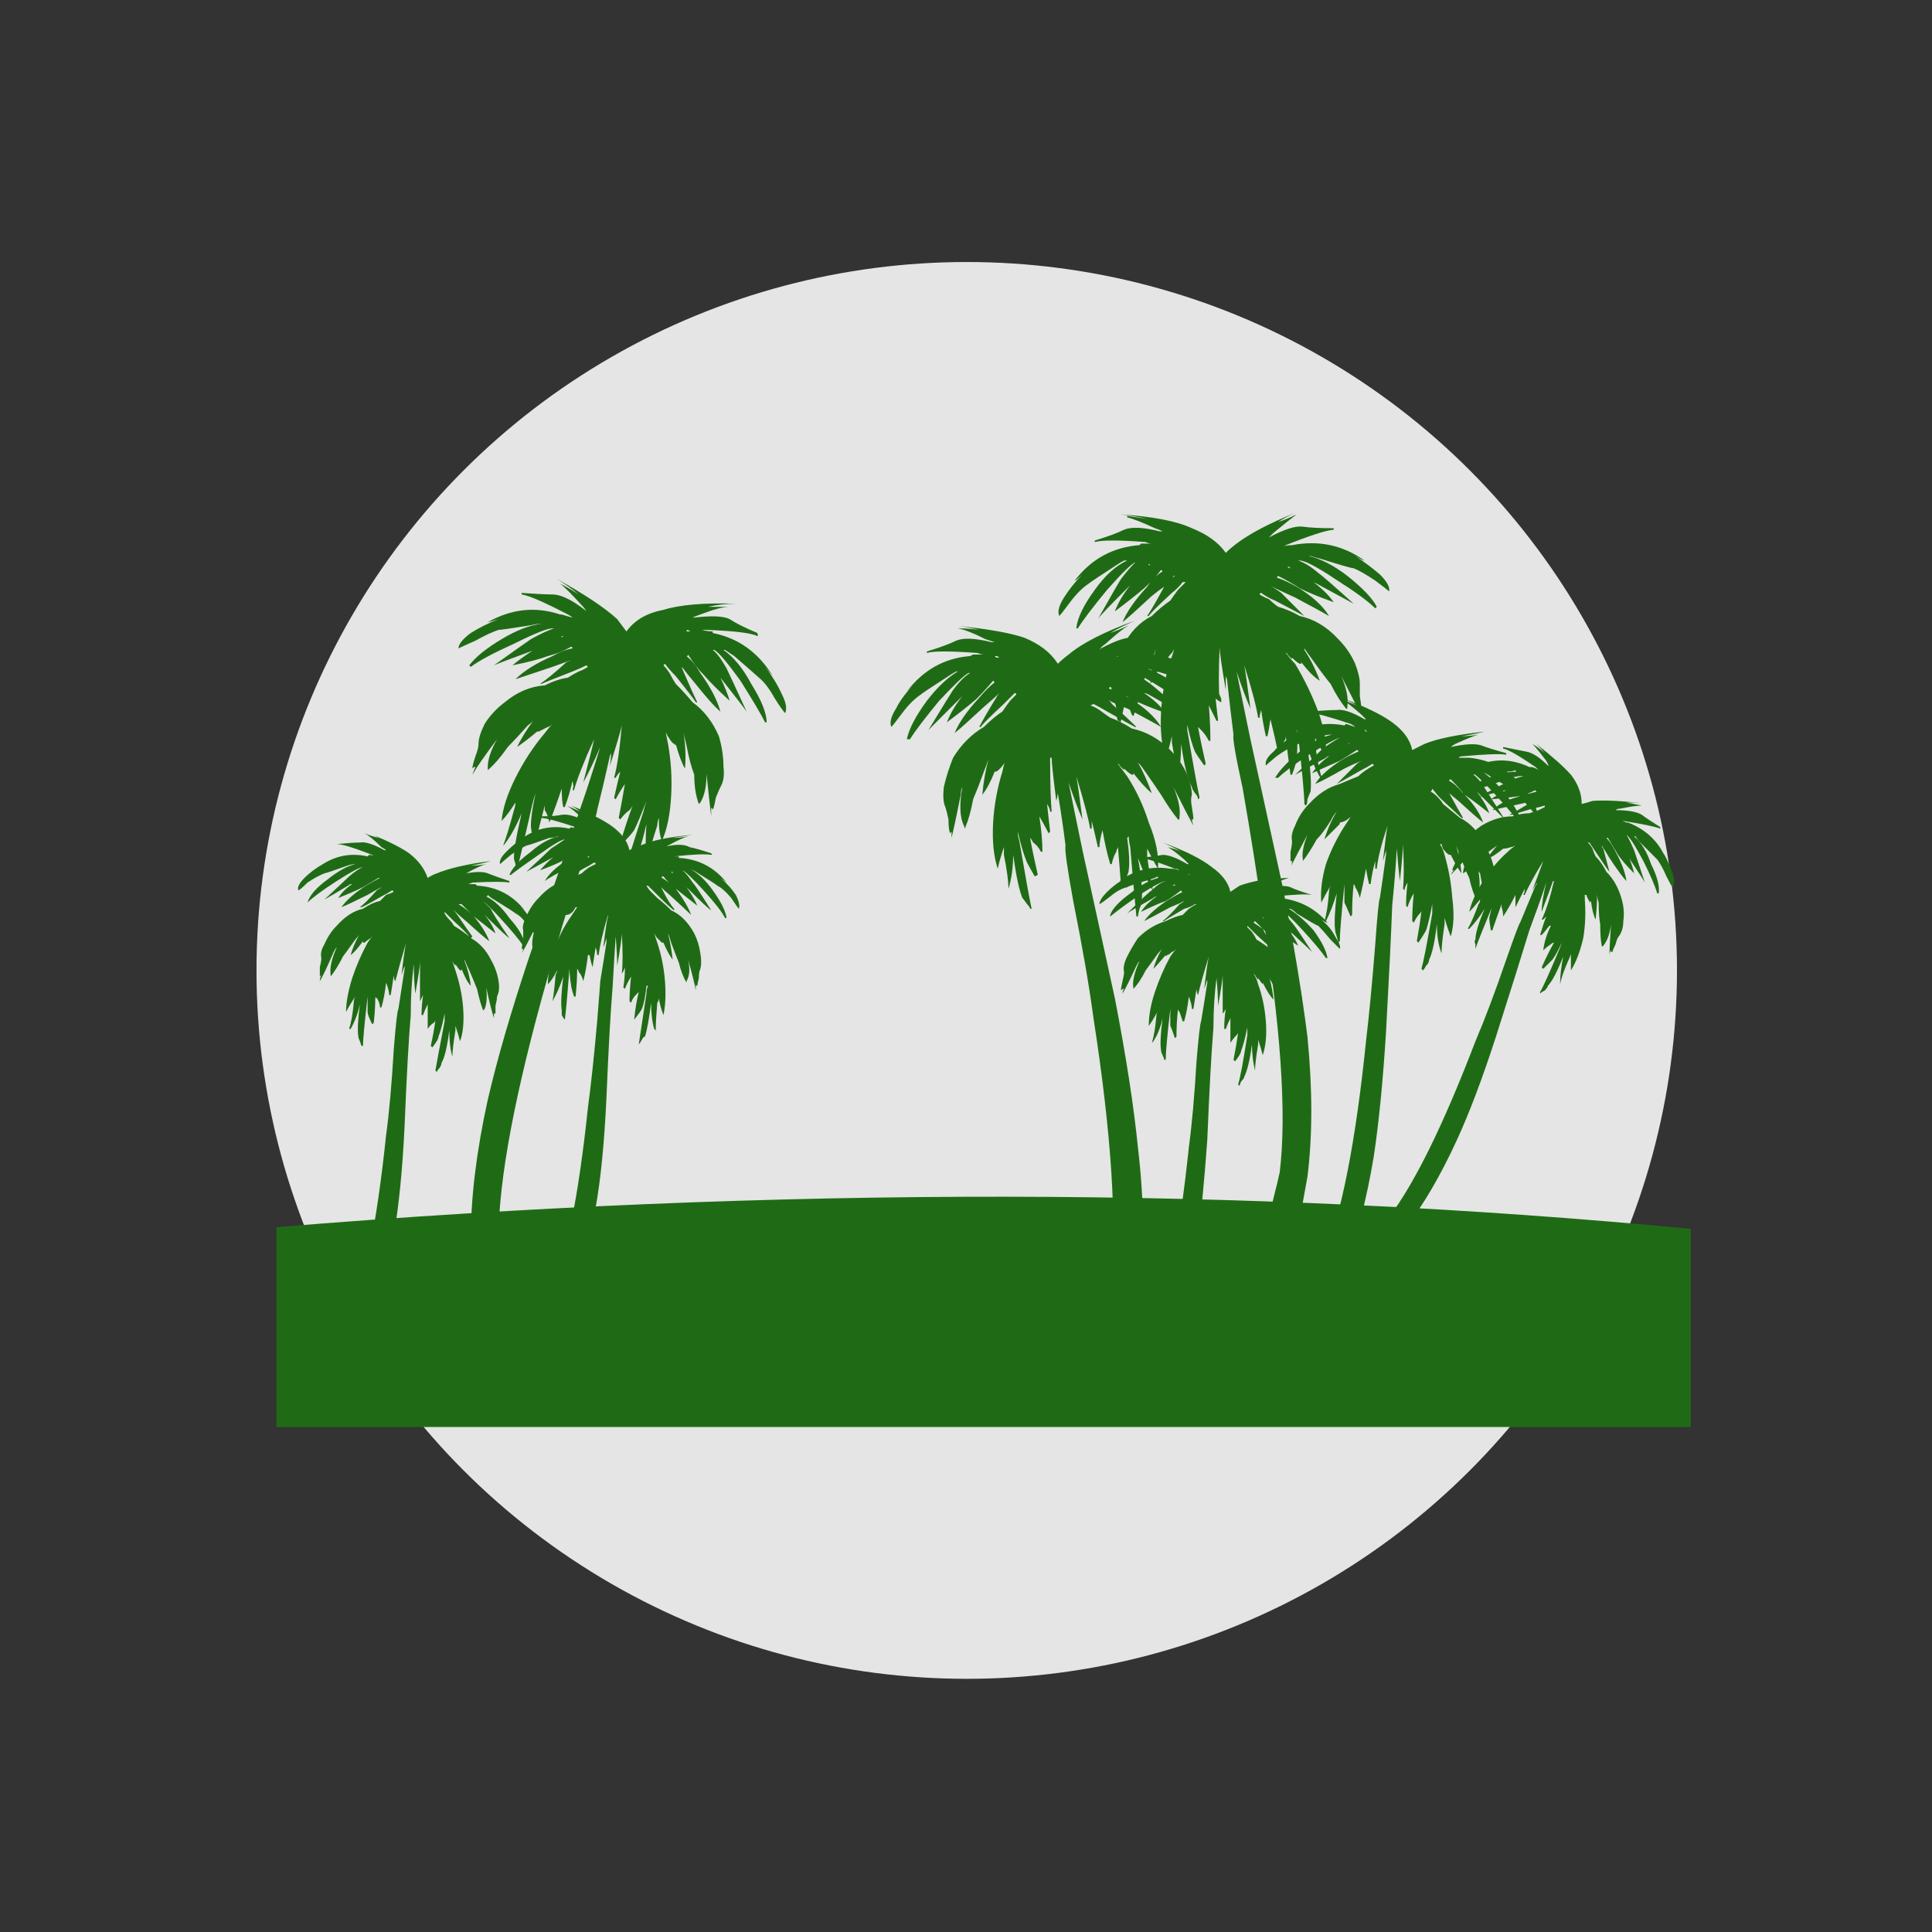 <?xml version="1.0" encoding="UTF-8" standalone="no"?>
<!-- Created with Inkscape (http://www.inkscape.org/) -->
<svg id="svg4152" xmlns:rdf="http://www.w3.org/1999/02/22-rdf-syntax-ns#" xmlns="http://www.w3.org/2000/svg" height="1500" width="1500" version="1.1" xmlns:cc="http://creativecommons.org/ns#" xmlns:dc="http://purl.org/dc/elements/1.1/" viewBox="0 0 1500 1500">
 <rect x="0" y="0" width="1500" height="1500" fill="#333333" stroke="none"/>
 <g id="layer1" transform="translate(0 447.64)">
  <ellipse id="path4700" fill-opacity=".941" rx="551.43" ry="550" cy="305.79" cx="750.57" fill="#f0f0f0"/>
 </g>
 <g id="layer3">
  <g id="g9182" fill-rule="evenodd" transform="matrix(2.358 0 0 2.358 118.81 227.46)" clip-rule="evenodd" fill="#1f6b15">
   <g id="g9146">
    <path id="path9152" fill="#1f6b15" d="m40.64 307.59c164.94-13.547 320.17-13.36 465.68 0.561v65.24h-465.68v-65.801z"/>
   </g>
   <path id="path9158" d="m104.63 123.11-0.505-0.51c2.026-2.705 5.578-5.578 10.651-8.62 4.865-2.918 9.265-4.612 13.193-5.073-1.016 0-2.2 0.168-3.552 0.505-6.426 1.016-9.978 1.521-10.657 1.521-2.026 0.679-4.563 1.863-7.61 3.552-3.042 1.353-4.899 2.2-5.578 2.537 0-1.353 1.353-3.042 4.058-5.073 2.705-1.689 5.751-3.215 9.13-4.568-2.026 0.679-3.21 1.016-3.547 1.016 7.778-4.395 15.725-5.242 23.84-2.537h0.51c1.016 0.337 2.2 0.679 3.552 1.016-0.342-0.337-0.847-0.679-1.526-1.016-7.778-4.058-12.852-6.257-15.22-6.594v-0.505c4.736 0.337 8.12 0.505 10.146 0.505 2.71 0 6.257 1.689 10.656 5.073l0.505 0.505c-0.337-0.674-0.842-1.353-1.521-2.026-3.384-3.721-5.751-6.089-7.104-7.104 2.031 1.016 4.063 2.2 6.088 3.552-2.026-1.689-4.394-3.384-7.099-5.073 9.13 5.073 15.725 9.468 19.782 13.188 1.016 1.353 2.026 2.71 3.047 4.063 2.705-3.721 6.758-6.089 12.178-7.104 5.41-1.689 13.356-2.368 23.84-2.031-3.042 0-6.084 0.342-9.136 1.016h6.857c-2.021 0.06-5.153 0.907-9.394 2.537-1.011 0.337-1.853 0.679-2.537 1.016h0.515c5.747-0.679 9.631-0.505 11.663 0.505 2.031 1.353 5.073 2.878 9.136 4.568v0.505c0.337 0 0.337 0.173 0 0.51-2.031-1.016-7.61-1.694-16.746-2.031h-1.516c1.348 0.337 2.537 0.51 3.547 0.51v0.505c8.452 1.689 15.051 6.426 19.788 14.204l-2.537-3.042c2.368 3.042 4.221 6.089 5.578 9.131 1.358 2.705 1.694 4.736 1.011 6.089-0.674-0.679-1.853-2.368-3.547-5.073-1.695-3.047-3.379-5.242-5.073-6.594-0.337-0.342-3.042-2.71-8.115-7.104-1.021-0.679-2.031-1.353-3.042-2.031h-0.515c3.389 2.368 6.431 6.088 9.136 11.162 3.379 5.41 5.073 9.641 5.073 12.683h-0.505c-1.357-2.705-4.063-7.273-8.115-13.699-4.399-6.083-7.273-9.467-8.63-10.146h-0.505c1.357 1.016 2.874 3.047 4.568 6.088 0.674 1.353 2.874 6.089 6.589 14.204-0.674-1.011-3.547-4.731-8.621-11.157 1.417 2.948 2.438 5.484 3.042 7.61-3.716-3.384-6.589-6.257-8.621-8.625-1.694-1.694-3.389-3.889-5.073-6.594 0 0.337-0.168 0.505-0.505 0.505 1.684 1.352 3.21 3.215 4.558 5.578 3.389 4.736 5.588 8.962 6.599 12.683-1.694-1.353-4.568-4.563-8.621-9.636-1.694-2.031-3.052-3.721-4.063-5.073 0 0.337 0.168 0.842 0.505 1.521 2.031 4.736 3.557 8.115 4.568 10.146h-0.505c-0.337-0.679-2.537-3.552-6.599-8.625-1.347-1.353-2.536-2.705-3.547-4.058l-0.505 0.505c0.674 0.679 1.348 1.526 2.021 2.537 0.684 1.353 1.358 2.537 2.031 3.552 1.694 1.694 3.558 3.721 5.579 6.089 3.726 2.705 6.599 6.426 8.63 11.162 1.011 3.379 1.516 6.763 1.516 10.146 0.347 2.705 0 4.905-1.011 6.594-0.337 0.679-0.842 1.858-1.526 3.552-0.337 2.026-0.674 3.379-1.011 4.058v-0.505c-0.327 0-0.495-0.173-0.505-0.51v3.047c-0.327-2.601-0.832-7.253-1.526-13.951-0.01 4.107-0.684 7.238-2.031 9.383l-0.505 0.505c-1.011-2.705-1.516-5.916-1.516-9.636-1.021-2.705-1.863-5.92-2.536-9.641-0.347-1.353-0.684-2.705-1.021-4.058 0.674 3.721 0.853 7.609 0.505 11.667-1.011-1.689-2.021-4.394-3.042-8.115v0.505l-0.505-0.505c-0.674-0.337-1.358-1.184-2.031-2.537v0.505c-0.01-0.317-0.258-0.912-0.763-1.774 0.238 1.174 0.496 2.442 0.763 3.805 1.021 5.747 1.357 11.499 1.021 17.246-0.347 6.089-1.357 10.994-3.052 14.714-0.674-1.689-1.011-4.226-1.011-7.61-0.337 1.016-0.505 1.858-0.505 2.537-1.694 5.073-2.705 8.962-3.042 11.667l-0.515-0.505c-0.337-3.383-0.337-7.272 0-11.667-1.685 7.1-3.21 11.835-4.558 14.204-0.347 0.337-0.852 0.842-1.526 1.521-0.674 1.016-1.011 1.689-1.011 2.031l-0.515-0.51c0.684-2.705 2.883-9.809 6.599-21.308 0.337-1.353 0.674-2.537 1.011-3.547-1.685 4.395-3.042 7.61-4.053 9.636-0.674 1.016-2.031 2.537-4.063 4.568l-0.505-0.51c1.357-4.395 2.705-8.452 4.063-12.173-0.347 0.674-0.684 1.184-1.021 1.521-1.011 0.679-2.031 1.689-3.042 3.042l-0.505-0.505c0.674-3.384 1.348-7.104 2.031-11.162-1.357 2.031-2.373 3.721-3.047 5.073l-0.51-0.505c0.679-3.047 1.353-5.92 2.031-8.625-0.679 0.679-1.184 1.353-1.521 2.031h-0.51c1.016-3.721 1.863-9.472 2.537-17.25-0.337 1.689-1.689 6.257-4.058 13.698 0.337-1.352 0.51-2.873 0.51-4.567-0.342 0.679-0.51 1.184-0.51 1.521-1.353 6.089-2.705 11.841-4.058 17.251 0 0.679-1.689 6.594-5.073 17.756-4.736 14.541-8.457 26.887-11.162 37.034-10.82 38.217-16.235 66.967-16.235 86.243 0 3.384 1.184 13.021 3.552 28.918 0 1.353-0.337 2.368-1.016 3.042-0.674 1.694-2.026 2.537-4.058 2.537-3.378 0-5.578-5.747-6.594-17.246-0.679-11.162-1.016-16.914-1.016-17.251 0-13.524 1.863-28.744 5.583-45.658 3.042-13.188 7.61-28.918 13.694-47.18 7.441-21.308 12.856-37.033 16.235-47.179 2.705-7.778 5.073-15.051 7.104-21.813-2.031 4.731-3.889 8.62-5.583 11.667 2.031-7.778 3.215-12.514 3.552-14.204-3.379 7.436-5.578 13.02-6.594 16.74h-0.505c0.337-0.679 0.337-1.694 0-3.047-0.679 3.047-1.526 5.92-2.537 8.625h-0.51c-0.337-1.353-0.505-3.379-0.505-6.089-1.353 4.063-2.705 7.783-4.058 11.162-0.342-1.689-0.847-3.042-1.526-4.058v-1.521c-1.011 3.721-2.026 7.778-3.042 12.173h-0.505c-0.679-2.705-1.016-4.563-1.016-5.579 0-2.368 0.505-5.92 1.521-10.652-0.337 1.011-0.679 2.195-1.016 3.547-2.705 11.841-4.395 19.108-5.073 21.818h-0.505v-2.031c-0.337-1.016-0.51-1.689-0.51-2.031 0-2.705 0.847-7.609 2.537-14.709-1.689 4.058-3.547 7.441-5.579 10.146l-0.505 0.505c1.011-2.705 2.195-6.594 3.547-11.667 0.342-1.016 0.51-1.858 0.51-2.537-1.694 2.705-3.215 4.736-4.568 6.089 0.337-4.058 1.863-8.794 4.568-14.204 2.705-5.415 5.916-10.319 9.636-14.714 0.857-1.14 1.704-2.155 2.537-3.042-0.674 0.674-1.184 1.011-1.521 1.011-1.353 0.679-2.368 1.184-3.042 1.526h-0.51c-2.502 2.12-4.702 3.81-6.594 5.073 1.526-3.057 3.305-5.93 5.326-8.625-0.48 0.545-1.075 1.055-1.773 1.521-2.705 3.042-4.905 5.41-6.594 7.104-2.368 3.378-4.568 5.915-6.594 7.609v-1.016c0-2.482 1.011-5.529 3.042-9.13-4.058 5.41-6.762 9.299-8.115 11.667 0.337-1.016 0.674-1.863 1.01-2.537h-0.505l-0.505 0.505c0-0.674 0.337-2.026 1.01-4.058 0.679-1.689 1.016-3.042 1.016-4.057 0-1.694 0.679-3.889 2.031-6.594 1.689-2.71 3.889-5.073 6.594-7.104 4.058-3.384 8.457-5.242 13.188-5.579 2.71-1.353 5.247-2.2 7.61-2.537 1.016-0.679 2.199-1.353 3.552-2.031 1.016-0.337 2.031-0.847 3.047-1.521l-0.51-0.51c-1.353 0.679-2.874 1.353-4.563 2.031-6.089 2.368-9.473 3.721-10.146 4.058h-0.51c2.031-1.353 4.905-3.721 8.625-7.099 0.604-0.243 1.199-0.5 1.773-0.763-1.838 0.654-3.954 1.417-6.341 2.284-6.084 2.026-10.146 3.379-12.173 4.058 2.705-2.705 6.763-5.242 12.173-7.609 2.368-1.353 4.568-2.2 6.599-2.537 0-0.337-0.174-0.505-0.51-0.505-2.368 1.353-4.905 2.363-7.61 3.042-2.705 1.016-6.594 2.031-11.667 3.042 1.789-1.486 3.988-3.096 6.594-4.815-7.793 2.878-12.019 4.489-12.683 4.815 7.104-5.073 11.162-7.946 12.178-8.62 3.042-1.694 5.579-2.878 7.61-3.552h-0.51c-1.689 0-5.916 1.689-12.683 5.073-6.761 3.038-11.498 5.575-14.202 7.606zm29.933-10.146v0.505l0.505-0.505h-0.505zm41.601-1.521h1.011c-0.347-0.015-0.684-0.184-1.011-0.51-0.337 0-0.505 0.168-0.505 0.51h0.505z"/>
   <path id="path9160" d="m312.12 117.02c5.073-2.705 8.799-3.889 11.167-3.552s5.747 0.51 10.146 0.51v0.505c-2.368 0-7.61 1.689-15.725 5.073l-0.516 0.252c0.991-0.168 1.833-0.252 2.536-0.252 8.799-1.689 16.746 0 23.851 5.073-0.337 0-1.526-0.505-3.558-1.521 3.389 2.026 6.263 4.058 8.631 6.089 2.368 2.363 3.378 4.226 3.042 5.579-0.674-0.337-2.369-1.521-5.073-3.552-2.705-2.026-5.073-3.379-7.104-4.058-0.337 0-3.885-1.016-10.652-3.042-1.011-0.342-2.031-0.679-3.042-1.016h-0.505c4.053 1.016 8.283 3.21 12.683 6.594 5.073 4.058 8.284 7.441 9.632 10.146l-0.506 0.505c-2.368-2.363-6.758-5.41-13.188-9.131-6.431-4.058-10.314-6.257-11.672-6.594h-0.506c1.694 0.679 3.895 2.031 6.6 4.058 1.011 0.679 4.904 4.058 11.662 10.146-1.011-0.337-5.073-2.537-12.168-6.594-0.684-0.337-1.188-0.505-1.525-0.505 3.042 2.026 5.41 4.226 7.104 6.594-4.736-1.694-8.462-3.215-11.167-4.568-2.368-1.353-4.727-2.705-7.095-4.058l-0.516 0.505c2.031 0.679 4.231 1.694 6.6 3.047 5.073 3.042 8.62 6.257 10.651 9.636-1.685-1.011-5.41-3.042-11.157-6.084-2.457-0.926-4.577-1.853-6.341-2.794 0.595 0.336 1.011 0.763 1.269 1.268 3.715 3.384 6.42 5.92 8.114 7.61h-0.505c-0.674-0.337-3.726-2.026-9.136-5.073-1.685-1.011-3.21-1.858-4.567-2.537-0.337 0.342-0.674 0.51-1.011 0.51 1.011 0.337 2.031 0.842 3.042 1.521 1.357 1.016 2.536 1.858 3.557 2.537 2.021 0.679 4.39 1.858 7.095 3.552 4.736 1.016 8.967 3.379 12.683 7.1 2.368 2.368 4.231 5.073 5.589 8.12 1.011 2.705 1.516 4.905 1.516 6.594-0.337 1.016-0.337 2.368 0 4.058 0.337 2.031 0.506 3.384 0.506 4.058h-0.506c0.079 0.58 0.248 1.253 0.506 2.031-1.348-2.368-3.548-6.594-6.59-12.683 1.665 3.934 2.339 7.149 2.031 9.641 0 1.011-0.168 1.353-0.515 1.011-1.685-2.026-3.548-4.731-5.579-8.115-1.348-2.031-3.21-4.736-5.578-8.115-0.674-1.016-1.357-1.863-2.031-2.537 1.694 3.042 3.21 6.426 4.567 10.146-1.694-1.353-3.716-3.552-6.084-6.599v0.51h-0.515c-0.674-0.337-1.517-1.016-2.537-2.031v0.51c-0.337-0.342-0.842-0.847-1.516-1.526 0-0.337-0.168-0.505-0.505-0.505 1.01 1.353 2.021 2.705 3.041 4.058 3.042 4.736 5.41 9.81 7.104 15.22 2.368 5.752 3.379 10.825 3.042 15.219-1.021-1.689-2.199-3.889-3.557-6.594v2.536c0.684 5.073 1.357 8.962 2.031 11.667-1.685-3.042-3.379-6.763-5.073-11.162 1.357 7.441 1.694 12.515 1.021 15.219 0 0.343-0.169 0.848-0.516 1.526-0.337 1.353-0.505 2.194-0.505 2.536h-0.506c-0.337-3.047-1.011-10.656-2.031-22.829-0.337-1.353-0.505-2.537-0.505-3.552l-0.506 0.505c0.674 4.736 0.843 8.288 0.506 10.656 0 0.674-0.674 2.363-2.031 5.073h-0.506c-0.336-4.736-0.673-8.962-1.01-12.683-0.348 0.674-0.516 1.184-0.516 1.521-0.674 1.016-1.179 2.368-1.516 4.057h-0.506c-1.021-3.384-1.862-7.104-2.536-11.162-0.684 2.368-1.021 4.231-1.021 5.583h-0.506c-0.674-3.047-1.357-5.92-2.031-8.625v2.537h-0.505c-0.674-3.721-2.2-9.473-4.568-17.251 0.337 1.694 1.021 6.426 2.031 14.204-1.357-3.042-2.873-7.1-4.567-12.173 1.357 6.763 2.873 14.204 4.567 22.319 2.368 10.825 5.916 27.061 10.651 48.706 3.727 19.276 6.263 35.681 7.61 49.21 2.031 17.246 2.199 32.634 0.505 46.164l-3.042 16.74c-2.705 11.162-5.746 16.404-9.125 15.73-2.031 0-3.221-0.848-3.558-2.537-0.337-1.016-0.505-2.199-0.505-3.552 4.063-15.22 6.252-24.351 6.599-27.397 2.368-19.614 0.506-49.037-5.588-88.271-1.348-10.146-3.548-22.829-6.59-38.048-2.031-11.162-2.873-17.25-2.536-18.266-0.674-5.41-1.526-11.162-2.537-17.246-0.108 0.991-0.277 1.838-0.505 2.537-1.021-7.783-1.526-12.514-1.526-14.209h-0.505c0 8.12 0.168 14.036 0.505 17.756h-0.505c0-0.674-0.337-1.521-1.021-2.537 0.347 3.047 0.684 6.089 1.021 9.136l-0.506 0.505c-0.684-1.353-1.694-3.215-3.052-5.579 0.684 4.395 1.021 8.284 1.021 11.667h-0.505c-0.684-1.353-1.526-2.368-2.536-3.047-0.348-0.674-0.685-1.184-1.021-1.521 0.674 3.721 1.526 7.778 2.537 12.177l-1.011 0.505c-1.357-2.368-2.2-3.889-2.536-4.563-1.021-2.368-2.031-5.751-3.042-10.146 0 1.011 0.168 2.026 0.505 3.042 2.031 11.835 3.379 19.277 4.053 22.324h-0.506c0-0.342-0.337-0.847-1.01-1.526-0.674-1.01-1.189-1.689-1.526-2.026-1.011-2.368-2.031-7.104-3.042-14.204 0 4.057-0.505 7.778-1.525 11.157-0.06-2.675-0.565-6.396-1.517-11.157v-2.537c-1.021 3.042-1.694 5.41-2.031 7.099-1.357-4.058-1.862-9.13-1.525-15.219 0.347-5.747 1.357-11.331 3.052-16.741 0.218-1.104 0.476-2.12 0.753-3.042-0.05 0.169-0.139 0.337-0.248 0.505-1.021 1.353-1.862 2.2-2.536 2.537h-0.506c-1.357 3.384-2.705 5.92-4.063 7.61 0.337-4.058 1.011-7.947 2.031-11.667-0.337 1.016-0.852 2.368-1.526 4.058-1.347 3.721-2.537 6.763-3.547 9.131-0.674 3.721-1.526 6.768-2.537 9.131 0 0.679-0.168 0.51-0.505-0.505-1.357-2.705-1.526-6.931-0.515-12.683-0.337 0.679-0.505 1.521-0.505 2.537-1.348 6.763-2.368 11.499-3.042 14.204v-2.026l-0.505 0.505c-0.337-1.016-0.505-2.537-0.505-4.568-0.347-1.689-0.684-3.042-1.021-4.058-0.674-1.353-0.842-3.552-0.505-6.594 0.674-3.042 1.694-6.257 3.042-9.641 2.705-4.394 6.094-7.778 10.146-10.146 2.032-2.026 4.063-3.721 6.094-5.073 0.674-1.011 1.516-2.195 2.536-3.547 0.674-0.679 1.348-1.353 2.021-2.031 0-0.337-0.169-0.505-0.505-0.505-1.011 1.011-2.2 2.195-3.548 3.547-4.736 4.399-7.273 6.936-7.61 7.61h-0.505c1.01-2.026 2.873-5.242 5.579-9.636 0.316-0.634 0.653-1.145 1.011-1.521-1.388 1.377-3.072 2.898-5.074 4.563-4.736 4.399-7.946 7.273-9.641 8.625 1.357-3.384 4.063-7.273 8.125-11.667 1.684-2.031 3.378-3.721 5.073-5.073l-0.515-0.51c-2.022 2.368-3.885 4.399-5.579 6.089-2.368 2.031-5.578 4.568-9.641 7.61 1.021-2.705 2.705-5.579 5.073-8.625-0.337 0.342-0.674 0.679-1.011 1.016-6.084 6.089-9.473 9.473-10.146 10.146 4.736-7.778 7.441-12.173 8.115-13.188 2.031-2.705 3.894-4.568 5.578-5.583h-0.505c-1.348 0.679-4.568 3.721-9.641 9.136-4.727 5.747-7.947 9.973-9.631 12.683h-1.018c0.674-3.384 2.874-7.61 6.599-12.683 3.379-4.399 6.758-7.61 10.146-9.641h-0.505c-0.684 0.337-1.526 0.847-2.537 1.521-5.757 3.721-8.799 5.752-9.136 6.089-2.031 1.353-4.063 3.384-6.084 6.089-2.031 2.705-3.22 4.226-3.557 4.563-0.674-1.353-0.168-3.379 1.526-6.084 1.258-2.521 3.122-5.058 5.579-7.61l-2.031 2.026c5.41-7.1 12.346-10.988 20.798-11.667l1.021-0.505h3.547c-0.703-0.02-1.387-0.188-2.031-0.51-9.125-0.674-14.704-0.674-16.735 0v-0.505c4.399-1.353 7.61-2.537 9.641-3.552 2.368-1.016 6.252-0.847 11.662 0.505h1.021c-1.021-0.337-2.031-0.674-3.052-1.011-4.052-2.031-7.094-3.215-9.125-3.552 2.368 0 4.736 0.168 7.104 0.505-2.121-0.525-4.399-0.951-6.857-1.269 9.651 0.961 16.835 2.229 21.561 3.805 5.073 2.031 8.799 4.905 11.167 8.625 1.011-1.016 2.2-2.031 3.548-3.042 4.399-3.721 11.672-7.441 21.818-11.162-3.042 1.353-5.747 2.705-8.115 4.058 2.021-0.679 4.053-1.521 6.084-2.537-1.694 1.016-4.231 3.042-7.609 6.089-1.011 0.674-1.694 1.353-2.031 2.026l0.503-0.503zm-34.997 2.537 0.506 0.505h1.011c-0.337-0.336-0.674-0.505-1.011-0.505h-0.506z"/>
   <path id="path9162" d="m332.41 78.47c-0.674-0.342-1.517-0.679-2.537-1.016-4.39-2.031-7.441-3.215-9.126-3.552v-0.505c2.368 0.337 4.568 0.674 6.59 1.011-2.705-0.674-5.747-1.184-9.126-1.521 10.82 0.679 18.767 2.2 23.84 4.568 5.073 2.026 8.799 4.736 11.167 8.115 1.011-1.016 2.189-2.026 3.547-3.042 4.152-3.191 10.573-6.574 19.282-10.146-2.101 0.946-3.963 1.962-5.588 3.042 2.031-0.674 4.063-1.521 6.094-2.537-1.357 1.016-3.895 3.047-7.61 6.089-0.505 0.505-1.021 1.016-1.525 1.521 5.073-2.705 8.799-3.889 11.167-3.552 2.368 0.342 5.747 0.51 10.146 0.51v0.505c-2.565 0.213-7.808 1.902-15.734 5.073l-0.505 0.252c0.99-0.168 1.833-0.252 2.536-0.252 8.799-1.689 16.745 0 23.85 5.073-0.347 0-1.357-0.505-3.052-1.521 3.052 2.031 5.757 4.057 8.125 6.088 2.368 2.368 3.379 4.226 3.042 5.579-0.337-0.337-1.862-1.521-4.567-3.552-3.042-2.026-5.41-3.379-7.104-4.058-0.674 0-4.222-1.016-10.652-3.042-1.357-0.337-2.536-0.679-3.547-1.016h-0.516c4.063 1.016 8.294 3.215 12.684 6.594 5.073 4.058 8.293 7.441 9.641 10.146l-0.505 0.51c-2.368-2.368-6.768-5.583-13.188-9.641-6.094-4.058-9.978-6.089-11.672-6.089h-0.506c2.031 0.679 4.231 2.031 6.6 4.058 1.01 0.679 4.904 4.063 11.662 10.146-0.674-0.337-4.736-2.537-12.178-6.594l-1.011-0.505c3.042 2.368 5.241 4.563 6.599 6.594-4.735-1.689-8.461-3.215-11.166-4.568-2.031-1.353-4.399-2.705-7.104-4.058l-0.506 0.51c2.031 0.674 4.231 1.689 6.6 3.042 5.073 3.042 8.62 6.257 10.651 9.641-1.694-1.016-5.41-3.047-11.157-6.089-3.418-1.556-6.133-2.824-8.125-3.805 1.189 0.634 2.368 1.392 3.558 2.284 3.379 3.379 5.915 5.916 7.609 7.61-0.674-0.342-3.894-2.031-9.641-5.073-1.694-0.679-3.211-1.526-4.568-2.537-0.337 0-0.505 0.168-0.505 0.505 1.011 0.679 2.031 1.184 3.042 1.521 1.021 1.016 2.031 1.863 3.042 2.537 2.368 0.679 4.736 1.694 7.104 3.047 4.736 1.011 8.967 3.547 12.683 7.61 2.368 2.363 4.23 5.073 5.578 8.115 1.021 2.705 1.526 4.905 1.526 6.594v4.058c0.337 2.031 0.505 3.384 0.505 4.063l-0.505-0.51c0.06 0.847 0.228 1.694 0.505 2.537-1.348-2.368-3.547-6.594-6.589-12.683 1.635 3.835 2.309 7.05 2.021 9.641 0 1.016-0.169 1.353-0.506 1.016-1.685-2.031-3.379-4.736-5.073-8.12-1.684-2.026-3.715-4.736-6.083-8.115-1.021-1.353-1.863-2.537-2.537-3.552v0.505c2.031 3.047 3.716 6.425 5.073 10.146-1.694-1.011-3.726-3.042-6.094-6.083v0.505h-0.505c-0.674-0.336-1.517-1.016-2.537-2.031v0.511c-0.337-0.337-0.842-0.847-1.516-1.521 0-0.342-0.169-0.51-0.516-0.51 1.021 1.352 2.031 2.536 3.052 3.552 3.042 5.073 5.579 10.315 7.61 15.725 2.021 5.752 2.873 10.825 2.536 15.219-1.021-1.689-2.199-3.889-3.558-6.594v2.031c0.674 5.41 1.526 9.467 2.537 12.172l-0.506-0.505c-1.694-2.705-3.21-6.257-4.567-10.651 1.021 7.099 1.357 12.004 1.021 14.709-0.347 0.679-0.684 1.521-1.021 2.537 0 1.016-0.168 1.694-0.505 2.031l-0.506-0.51c0-2.705-0.674-10.146-2.031-22.319-0.198-0.798-0.366-1.556-0.505-2.284 0.307 4.117 0.307 7.248 0 9.383 0 1.016-0.506 2.878-1.526 5.583h-0.505c-0.674-4.736-1.18-8.962-1.526-12.683 0 0.674-0.168 1.184-0.505 1.521-0.674 1.016-1.18 2.368-1.517 4.058h-0.515c-0.674-3.379-1.517-7.1-2.537-11.162-0.337 2.368-0.674 4.231-1.011 5.583h-0.505c-0.674-3.047-1.189-5.92-1.526-8.625-0.337 1.016-0.505 1.858-0.505 2.537h-0.506c-0.674-4.058-2.199-9.81-4.567-17.251 0.337 1.694 1.011 6.426 2.031 14.209-1.357-3.047-2.874-7.104-4.568-12.178 1.357 6.763 2.874 14.204 4.568 22.324 2.368 10.82 5.915 27.055 10.651 48.7 3.716 19.277 6.431 35.681 8.115 49.211 1.694 17.246 1.694 32.639 0 46.164l-3.042 16.74c-2.705 10.825-5.747 16.066-9.136 15.729-1.685 0-2.873-0.847-3.547-2.536-0.337-1.016-0.506-2.2-0.506-3.553 4.053-15.22 6.421-24.519 7.104-27.902 2.368-19.277 0.337-48.532-6.094-87.765-1.348-10.146-3.379-22.998-6.084-38.559-2.368-10.82-3.389-16.74-3.042-17.756-0.684-5.41-1.357-11.157-2.031-17.246 0-0.679-0.168-1.353-0.505-2.031v4.568c-1.357-7.778-2.031-12.514-2.031-14.204-0.337 8.115-0.337 14.035 0 17.756-0.337-0.679-0.853-1.526-1.525-2.537 0.336 3.042 0.673 6.084 1.021 9.131h-0.516c-0.674-1.353-1.516-3.047-2.536-5.073 0.347 4.058 0.515 7.947 0.515 11.667h-0.515c-0.674-1.353-1.517-2.537-2.537-3.552-0.337-0.337-0.674-0.674-1.011-1.016 0.674 3.721 1.526 7.783 2.537 12.177l-0.506 0.505c-1.694-2.363-2.705-3.889-3.042-4.563-0.882-2.056-1.733-5.019-2.536-8.878v1.774c2.021 11.841 3.379 19.277 4.053 22.324l-0.506 0.505c0-0.674-0.337-1.353-1.011-2.026-0.684-1.016-1.021-1.694-1.021-2.031-1.348-2.368-2.536-7.104-3.547-14.204 0 4.057-0.337 7.778-1.021 11.162l-0.506 0.505c0-2.705-0.505-6.762-1.516-12.177v-2.026c-0.684 3.042-1.357 5.41-2.031 7.099-1.357-4.057-1.863-9.13-1.526-15.219 0.337-5.747 1.357-11.331 3.042-16.741 0.545-1.347 0.961-2.616 1.269-3.805-0.297 0.53-0.545 0.951-0.753 1.269-0.139 0.173-0.308 0.347-0.516 0.51-0.763 1.055-1.437 1.734-2.021 2.026h-0.515v-0.505c-1.348 3.72-2.705 6.425-4.053 8.115 0.317-3.795 0.911-7.6 1.773-11.415-0.297 1.164-0.724 2.433-1.269 3.805-1.357 3.384-2.536 6.257-3.547 8.625-0.684 4.058-1.526 7.273-2.537 9.641l-0.515-0.51c-1.189-2.675-1.437-6.228-0.753-10.652l-0.258 0.505c-1.357 6.768-2.368 11.499-3.042 14.204v-2.026h-0.505c-0.348-0.679-0.516-2.031-0.516-4.058-0.337-1.694-0.674-3.047-1.011-4.063-0.674-1.353-0.842-3.547-0.505-6.594 0.674-3.378 1.862-6.594 3.547-9.636 2.368-4.736 5.578-8.12 9.641-10.146 2.031-2.031 4.063-3.721 6.084-5.073 0.684-1.016 1.526-2.2 2.537-3.552 0.684-0.679 1.525-1.521 2.536-2.537h-1.011c-1.011 1.353-2.199 2.537-3.547 3.552-4.736 4.395-7.273 6.931-7.61 7.61h-0.515c1.357-2.031 3.22-5.247 5.588-9.641-1.327 0.882-2.685 1.897-4.063 3.042-4.736 4.399-7.946 7.273-9.641 8.625 1.357-3.379 4.063-7.273 8.115-11.667 0.366-0.51 0.703-1.016 1.021-1.521-0.634 0.748-1.308 1.427-2.031 2.026-2.368 2.031-5.579 4.568-9.642 7.61 1.021-2.705 2.705-5.579 5.073-8.621l-1.011 1.011c-6.094 6.089-9.304 9.473-9.641 10.146 4.399-7.778 6.937-12.173 7.609-13.188 1.774-2.358 3.379-4.216 4.816-5.578-1.357 0.54-4.489 3.586-9.384 9.13-4.736 5.747-7.946 9.978-9.641 12.683h-0.506c0.337-3.384 2.368-7.61 6.094-12.683 3.379-4.736 6.926-7.946 10.651-9.641h-1.021c-0.674 0.337-1.516 0.847-2.536 1.521-5.747 3.721-8.789 5.752-9.126 6.089-2.031 1.353-4.063 3.384-6.094 6.089-2.021 2.705-3.21 4.226-3.547 4.568-0.674-1.353-0.169-3.384 1.525-6.089 1.565-2.507 3.587-5.043 6.084-7.61-1.396 1.353-2.239 2.026-2.536 2.026 5.41-7.099 12.515-10.988 21.303-11.667l0.516-0.505h3.547c-0.703-0.015-1.387-0.188-2.031-0.51-8.788-0.674-14.367-0.674-16.735 0v-0.505c4.39-1.353 7.61-2.537 9.631-3.552 2.368-1.016 6.263-0.842 11.673 0.51 0.343 0.002 0.68 0.002 1.017 0.002zm-4.559 11.157h0.506l-0.506-0.505v0.505zm7.611 4.062c0.376-0.04 0.713-0.213 1.011-0.51h-0.506c0 0.298-0.168 0.466-0.505 0.51zm-5.331-0.257c0.753-0.724 1.516-1.313 2.279-1.774l-0.506-0.505c-0.574 0.807-1.169 1.566-1.773 2.279zm43.885-3.295h-0.505c0.337 0.337 0.674 0.505 1.011 0.505l-0.506-0.505z"/>
   <path id="path9164" d="m445.55 152.03c-2.031-0.342-6.768-0.174-14.209 0.505-0.674 0-1.18 0.169-1.517 0.505h3.548c7.104 0.679 13.02 3.889 17.756 9.641l-0.763-0.505c1.516 1.59 2.784 3.285 3.805 5.073 1.357 2.363 1.862 4.058 1.525 5.073-0.337-0.342-1.525-1.694-3.547-4.063-1.694-2.026-3.221-3.547-4.567-4.563-0.337-0.337-3.042-2.031-8.115-5.073-0.684-0.337-1.357-0.847-2.031-1.521h-0.506c2.705 1.689 5.579 4.395 8.621 8.115 3.041 4.058 4.904 7.441 5.578 10.146l-0.506 0.505c-1.357-2.363-4.23-5.916-8.62-10.652-4.063-4.395-6.768-6.931-8.125-7.61h-0.505c1.694 1.016 3.21 2.537 4.567 4.568 0.674 1.011 3.042 4.731 7.104 11.157-0.674-0.674-3.389-3.379-8.115-8.115-0.347-0.337-0.684-0.679-1.021-1.016 2.031 2.705 3.389 5.073 4.063 7.104-3.389-2.705-6.094-4.736-8.115-6.089 3.092 3.201 5.123 6.243 6.084 9.131-1.357-1.016-4.063-3.379-8.115-7.1-1.169-0.931-2.18-1.778-3.042-2.537 2.021 3.721 3.548 6.426 4.559 8.115h-0.506c-0.337-0.337-2.536-2.368-6.589-6.089-1.021-1.016-2.031-2.2-3.052-3.552 0 0.342-0.169 0.679-0.506 1.016 0.674 0.337 1.357 0.847 2.031 1.521 1.011 1.016 1.694 1.863 2.031 2.537 1.685 1.353 3.548 2.878 5.579 4.568 3.379 1.689 6.084 4.568 8.115 8.625 1.357 2.368 2.368 4.905 3.042 7.609 0.347 2.368 0.168 4.226-0.506 5.579-0.337 0.679-0.505 1.863-0.505 3.552-0.337 1.689-0.506 2.705-0.506 3.042h-0.505v1.526c-0.684-2.031-1.526-5.92-2.537-11.672-0.237-0.233-0.406-0.485-0.515-0.758 0.653 3.949 0.485 7.08-0.506 9.383v0.51c-1.011-2.031-1.862-4.568-2.536-7.61-1.011-2.031-2.031-4.568-3.042-7.609-0.545-1.1-0.972-2.116-1.269-3.047 0.872 2.928 1.457 5.97 1.773 9.13-1.011-1.353-2.199-3.379-3.547-6.083h-0.506c-0.684-0.342-1.357-1.016-2.031-2.031v0.505c0.198 0.466 0.367 0.976 0.506 1.526 1.357 4.731 2.199 9.467 2.536 14.204 0.674 5.073 0.506 9.299-0.505 12.683-0.674-1.694-1.357-3.721-2.031-6.089v2.031c-0.635 4.092-0.971 7.303-1.011 9.636-1.021-2.705-1.526-5.915-1.526-9.636-0.674 5.747-1.525 9.636-2.536 11.667 0 0.674-0.337 1.353-1.011 2.026-0.347 0.679-0.684 1.185-1.021 1.526l-0.506-0.511c0.674-2.368 1.863-8.452 3.548-18.262v-3.047c-0.674 3.721-1.348 6.6-2.021 8.626-0.347 0.679-1.189 2.031-2.536 4.058l-0.516-0.506c0.664-3.626 1.169-6.921 1.525-9.894-0.079 0.248-0.247 0.501-0.505 0.763-0.674 0.674-1.357 1.689-2.031 3.042l-0.505-0.505c0-2.705 0.168-5.752 0.505-9.131-1.011 1.689-1.694 3.21-2.031 4.563l-0.505-0.505c0-2.368 0.168-4.905 0.505-7.61-0.674 1.016-1.011 1.858-1.011 2.537l-0.505-0.51c0.337-3.042 0.337-7.947 0-14.709 0 1.689-0.348 5.747-1.021 12.172-0.337-2.705-0.674-6.257-1.011-10.651-0.337 5.751-0.853 12.004-1.526 18.771-0.337 9.131-1.011 22.998-2.031 41.601-1.011 16.23-2.368 29.929-4.053 41.091-2.368 14.204-5.578 26.55-9.641 37.033l-6.084 12.683c-4.399 8.457-7.956 12.178-10.661 11.162-1.348-0.679-2.19-1.689-2.537-3.042 0-0.679 0.169-1.694 0.516-3.047 6.758-11.498 10.651-18.43 11.662-20.798 6.094-14.883 10.82-38.896 14.209-72.04 1.011-8.457 2.031-19.108 3.042-31.96 0.674-9.473 1.179-14.545 1.525-15.219 0.674-4.399 1.348-9.131 2.021-14.204v-1.526c-0.337 1.353-0.674 2.537-1.011 3.552 0.674-6.088 1.18-9.978 1.526-11.667-2.031 6.089-3.221 10.825-3.558 14.204h-0.505v-2.537c-0.674 2.368-1.18 4.905-1.526 7.61h-0.505c-0.337-1.353-0.674-3.042-1.011-5.073-0.674 3.721-1.357 6.936-2.031 9.641-0.337-1.353-0.843-2.537-1.526-3.552 0-0.337-0.168-0.679-0.505-1.016-0.337 3.047-0.506 6.426-0.506 10.146l-0.505 0.51c-1.021-2.367-1.694-3.889-2.031-4.567v-6.089c-1.011 10.146-1.526 16.403-1.526 18.771l-0.505 0.506c0-0.337-0.169-1.011-0.506-2.026s-0.505-1.694-0.505-2.031c-0.337-2.026-0.169-6.089 0.505-12.173-1.011 3.379-2.199 6.426-3.547 9.131h-0.516c0.685-2.031 1.189-5.241 1.526-9.641 0-0.674 0.168-1.353 0.505-2.026-1.347 2.363-2.368 4.226-3.042 5.579-0.336-3.721 0.169-7.947 1.526-12.683 1.685-4.736 3.884-9.13 6.589-13.188 0.506-0.753 1.011-1.511 1.526-2.284-0.437 0.263-0.773 0.516-1.021 0.758-1.011 0.679-1.854 1.016-2.537 1.016v0.51c-2.021 2.026-3.716 3.721-5.073 5.073 1.021-3.384 2.368-6.426 4.063-9.136-0.674 0.679-1.357 1.694-2.031 3.047-1.684 2.705-3.21 4.736-4.567 6.089-1.685 3.042-3.21 5.41-4.558 7.099v-0.505c-0.347-2.031 0.168-4.736 1.516-8.12-2.497 4.687-4.271 8.07-5.321 10.146 0.169-0.5 0.248-1.011 0.248-1.521h-0.505v-3.042c0.337-1.353 0.505-2.537 0.505-3.552-0.337-1.353 0-3.042 1.021-5.073 1.011-2.705 2.537-5.073 4.558-7.104 3.053-3.379 6.431-5.579 10.146-6.594 2.368-1.016 4.399-1.858 6.094-2.537 0.674-0.674 1.517-1.353 2.537-2.026 1.011-0.679 1.862-1.184 2.536-1.526 0-0.337-0.168-0.505-0.505-0.505-1.021 0.679-2.2 1.353-3.558 2.031-4.736 2.705-7.441 4.226-8.115 4.563 1.357-1.353 3.548-3.552 6.6-6.594 0.337-0.336 0.842-0.679 1.516-1.016-1.685 0.679-3.547 1.521-5.578 2.537-4.736 2.705-7.946 4.399-9.642 5.073 1.695-2.705 4.736-5.41 9.136-8.115 1.685-1.016 3.379-1.862 5.073-2.536 0-0.337-0.168-0.51-0.505-0.51-2.031 1.352-3.895 2.536-5.589 3.552-2.368 1.016-5.41 2.368-9.125 4.058 1.347-2.026 3.21-3.889 5.578-5.579-0.337 0-0.674 0.169-1.011 0.505-6.094 3.384-9.473 5.247-10.146 5.583 5.41-5.073 8.452-7.946 9.126-8.625 2.368-1.689 4.23-2.874 5.578-3.552-1.348 0.337-4.726 2.2-10.146 5.583-5.072 3.378-8.451 5.915-10.146 7.609h-1.011c1.357-2.368 4.063-5.247 8.115-8.625 3.726-3.047 7.272-4.905 10.651-5.583h-0.506c-1.011 0-1.862 0.173-2.536 0.51-5.747 1.689-8.789 2.705-9.126 3.042-1.694 0.679-3.726 1.863-6.094 3.552-2.031 1.689-3.21 2.705-3.547 3.042-0.337-1.353 0.505-2.873 2.536-4.563 1.565-1.878 3.587-3.483 6.084-4.821-1.07 0.505-1.744 0.763-2.031 0.763 5.757-4.399 12.178-5.92 19.282-4.568l0.505-0.505c1.021 0.337 2.031 0.674 3.042 1.011-0.337-0.337-0.842-0.674-1.516-1.011-7.104-2.368-11.504-3.552-13.188-3.552v-0.51c3.716-0.337 6.589-0.505 8.62-0.505 2.031-0.337 5.073 0.679 9.136 3.042h0.506c-0.337-0.337-0.853-0.842-1.526-1.521-3.042-2.705-5.241-4.395-6.589-5.073 1.685 0.679 3.379 1.353 5.073 2.031-1.427-0.852-2.943-1.615-4.568-2.284 7.253 2.65 12.663 5.271 16.23 7.862 3.726 2.705 5.926 5.752 6.6 9.131 1.347-0.674 2.704-1.353 4.052-2.026 4.063-1.694 10.662-3.047 19.788-4.058-2.705 0.674-5.242 1.184-7.61 1.521 1.694 0 3.558-0.168 5.579-0.51-1.348 0.342-3.885 1.353-7.61 3.047-0.495 0.248-1.001 0.589-1.516 1.016 4.736-1.016 8.115-1.184 10.146-0.51 1.685 0.679 4.399 1.521 8.115 2.537v0.512zm-51.743-3.552v-0.51c-0.01 0.332-0.178 0.5-0.515 0.51h0.515zm32.975 12.172c1.348 0.679 2.874 2.031 4.559 4.063 0.178 0.168 0.347 0.337 0.515 0.505-1.357-1.689-2.883-3.384-4.567-5.073-0.338 0-0.507 0.168-0.507 0.505zm-27.396-16.74h-0.506l0.506 0.51h0.505c-0.337-0.009-0.505-0.178-0.505-0.51zm24.86 37.544h-0.516c0.406 0.599 0.743 1.278 1.021 2.026-0.01-0.367-0.178-1.045-0.505-2.026z"/>
   <path id="path9166" d="m335.46 189.57c0.674 0 1.516 0.168 2.536 0.51-0.347-0.342-0.852-0.51-1.525-0.51-6.084-2.368-9.979-3.552-11.673-3.552 3.389-0.337 5.926-0.673 7.61-1.01 2.031 0 4.736 1.01 8.125 3.042h0.505c-0.337-0.337-0.852-0.847-1.525-1.521-2.705-2.368-4.568-3.72-5.579-4.057 1.694 0.337 3.211 0.842 4.568 1.521-1.694-1.016-3.726-2.031-6.094-3.047 7.441 2.71 12.851 5.415 16.24 8.12 3.378 2.368 5.409 5.073 6.083 8.115 1.021-0.674 2.031-1.353 3.042-2.026 3.26-1.184 7.649-2.115 13.198-2.794-0.703 0.183-1.377 0.436-2.031 0.763 1.348-0.337 3.042-0.505 5.073-0.505-1.357 0.337-3.557 1.184-6.599 2.537-0.674 0.337-1.348 0.674-2.031 1.011h0.515c4.053-1.011 6.927-1.184 8.621-0.505 1.357 0.679 3.716 1.521 7.104 2.537-1.694-0.337-5.747-0.168-12.178 0.505-0.674 0-1.18 0.173-1.526 0.51h3.052c6.421 0.674 11.662 3.378 15.725 8.115-0.336 0-1.021-0.337-2.031-1.016 2.031 1.694 3.548 3.553 4.568 5.584 1.348 2.026 1.862 3.379 1.516 4.058-0.337-0.337-1.348-1.353-3.042-3.042-1.684-2.031-3.042-3.553-4.052-4.568-0.348 0-2.705-1.353-7.104-4.058-0.674-0.679-1.357-1.184-2.031-1.521h-0.506c2.705 1.689 5.41 4.058 8.115 7.1 2.705 3.721 4.231 6.768 4.567 9.131h-0.505c-1.357-2.026-3.894-5.073-7.609-9.131-3.726-4.058-6.094-6.258-7.104-6.595 1.011 1.016 2.199 2.368 3.547 4.058 0.674 0.679 2.874 3.89 6.6 9.642-0.674-0.679-3.211-3.047-7.61-7.104l-0.505-0.506c1.685 2.026 2.873 3.89 3.547 5.579-3.042-2.026-5.41-3.721-7.104-5.073 2.428 2.868 4.122 5.573 5.073 8.12-1.011-1.016-3.379-3.047-7.104-6.089-0.911-0.917-1.754-1.759-2.536-2.537 1.694 3.379 3.052 5.747 4.063 7.1h-0.506c-0.337-0.337-2.199-2.026-5.578-5.073-1.021-1.011-2.031-2.026-3.052-3.042v0.506c0.347 0.342 0.852 0.847 1.525 1.525 0.674 1.011 1.18 1.858 1.526 2.537 1.685 1.011 3.379 2.194 5.073 3.547 2.705 1.694 5.073 4.231 7.095 7.61 1.357 2.368 2.199 4.567 2.536 6.599 0.347 2.363 0.347 4.058 0 5.073-0.337 0.674-0.674 1.689-1.011 3.042v3.042h-0.505v1.525c-0.337-2.031-1.189-5.415-2.537-10.146 0.337 3.041 0.169 5.409-0.505 7.099l-0.516 0.511c-0.674-2.031-1.348-4.399-2.021-7.104-0.684-1.689-1.525-3.889-2.536-6.594-0.308-0.456-0.565-0.877-0.763-1.269 0.555 2.012 0.98 4.295 1.268 6.847-1.021-1.016-2.199-2.873-3.557-5.578v0.505c-0.337-0.337-0.843-1.016-1.517-2.026v0.506c-0.337-0.337-0.674-0.848-1.021-1.521l-0.505-0.51c0.674 1.016 1.188 2.199 1.525 3.552 1.348 3.721 2.2 7.778 2.537 12.178 0.337 4.395 0 8.115-1.021 11.162-0.337-1.353-0.843-3.047-1.517-5.073v1.521c-0.674 4.058-1.021 6.932-1.021 8.626-0.674-2.71-1.011-5.584-1.011-8.626-0.674 5.073-1.525 8.626-2.536 10.652 0 0.337-0.337 0.847-1.011 1.521-0.347 0.679-0.516 1.185-0.516 1.526l-0.505-0.511c0.674-2.026 1.694-7.441 3.042-16.235v-2.536c-0.674 3.384-1.348 5.92-2.021 7.609 0 0.679-0.684 1.863-2.031 3.553l-0.506-0.506c0.654-3.274 1.16-6.232 1.517-8.878-0.089 0.258-0.258 0.511-0.506 0.758-0.674 0.679-1.357 1.526-2.031 2.537v-8.115c-0.674 1.353-1.179 2.536-1.516 3.552h-0.516c0-2.368 0.169-4.567 0.516-6.594-0.347 0.674-0.684 1.184-1.021 1.521v-12.683c-0.03 1.194-0.535 4.578-1.516 10.146 0-2.368-0.169-5.41-0.516-9.131-0.674 5.073-1.011 10.483-1.011 16.23-0.674 8.12-1.357 20.466-2.031 37.038-1.011 14.204-2.199 26.208-3.547 36.018-2.031 12.515-4.905 23.508-8.631 32.976l-5.578 11.162c-4.053 7.099-7.104 10.314-9.126 9.636-1.357-0.674-2.031-1.521-2.031-2.537-0.337-0.673-0.337-1.521 0-2.536 5.747-10.146 9.126-16.23 10.146-18.262 5.41-13.53 9.641-34.833 12.683-63.92 1.011-7.441 1.863-16.914 2.537-28.412 0.674-8.115 1.179-12.515 1.516-13.188 0.684-4.058 1.357-8.288 2.031-12.683v-1.016c-0.337 1.016-0.674 2.031-1.011 3.042 0.674-5.747 1.179-9.3 1.517-10.652-1.685 5.41-2.874 9.642-3.548 12.684-0.337-0.679-0.505-1.353-0.505-2.031-0.337 2.031-0.674 4.23-1.021 6.599h-0.506c0-1.016-0.337-2.368-1.011-4.063-0.337 3.047-0.852 5.752-1.525 8.12h-0.506c-0.337-1.016-0.674-2.031-1.011-3.047-0.347-0.337-0.515-0.674-0.515-1.011-0.337 3.042-0.506 6.084-0.506 9.131l-0.505 0.505c-0.674-2.026-1.18-3.379-1.526-4.058v-5.578c-1.011 8.794-1.516 14.372-1.516 16.74h-0.506c0-0.337-0.168-0.847-0.515-1.521-0.337-0.679-0.506-1.185-0.506-1.526-0.337-2.026-0.168-5.578 0.506-10.651-0.674 3.042-1.685 5.578-3.042 7.609l-0.506 0.506c0.674-2.026 1.18-5.073 1.526-9.131 0-0.228 0.079-0.564 0.248-1.016-0.952 1.843-1.883 3.364-2.785 4.567 0-3.384 0.674-7.104 2.021-11.161 1.357-4.058 3.052-7.947 5.073-11.668 0.645-0.956 1.318-1.798 2.031-2.536-0.693 0.679-1.199 1.016-1.516 1.016-0.684 0.674-1.189 1.016-1.526 1.016l-0.505 0.505v-0.505c-1.694 2.026-3.042 3.547-4.063 4.563 0.634-2.204 1.565-4.404 2.794-6.594-0.337 0.5-0.753 1.006-1.269 1.521-1.694 2.368-3.042 4.231-4.063 5.584-1.348 2.705-2.705 4.731-4.053 6.084v-0.506c-0.347-2.031 0.337-4.904 2.021-8.625-0.337 0.337-0.674 0.847-1.011 1.521-2.031 4.399-3.547 7.441-4.567 9.136 0-0.679 0.168-1.184 0.505-1.525h-0.505l-0.506 0.51c0-0.679 0.169-1.694 0.506-3.047s0.505-2.363 0.505-3.042c-0.337-1.353 0-3.042 1.021-5.073 1.011-2.031 2.2-4.058 3.548-6.089 2.705-2.705 5.747-4.563 9.136-5.578 2.031-1.016 3.884-1.694 5.578-2.031 0.674-0.674 1.357-1.353 2.031-2.026 1.011-0.679 1.863-1.184 2.537-1.526h-0.506c-1.021 0.68-2.199 1.185-3.557 1.526-4.053 2.363-6.253 3.721-6.59 4.058h-0.515c1.357-1.016 3.22-2.873 5.588-5.584 0.674-0.336 1.18-0.673 1.517-1.01-1.348 0.674-2.874 1.353-4.568 2.026-4.39 2.368-7.263 3.89-8.62 4.568 1.694-2.368 4.399-4.736 8.115-7.104 1.694-1.016 3.21-1.858 4.567-2.537-0.337 0-0.505-0.168-0.505-0.505-1.694 1.353-3.389 2.537-5.073 3.552-2.031 0.674-4.736 1.858-8.115 3.547 1.011-1.689 2.705-3.379 5.073-5.073-0.347 0-0.684 0.173-1.021 0.51-5.41 3.042-8.284 4.737-8.621 5.073 4.736-4.736 7.441-7.272 8.115-7.609 1.694-1.694 3.211-2.705 4.568-3.047-1.021 0-3.895 1.526-8.631 4.568-4.389 3.042-7.609 5.41-9.631 7.104v-0.51c0.674-2.026 2.874-4.395 6.589-7.1 3.389-2.71 6.431-4.399 9.136-5.073v-0.51c-0.674 0.337-1.525 0.679-2.536 1.016-4.736 1.353-7.273 2.2-7.61 2.537-1.694 0.337-3.557 1.353-5.578 3.042-1.694 1.353-2.883 2.2-3.557 2.536 0-1.01 0.852-2.363 2.536-4.057 1.388-1.382 2.992-2.65 4.825-3.805l-0.763 0.252c5.073-3.721 10.651-5.073 16.735-4.058h0.526zm5.578 1.521v0.51h0.506c-0.327-0.009-0.496-0.178-0.506-0.51zm24.346 14.715c1.188 0.887 2.368 1.902 3.557 3.042-1.09-1.08-2.269-2.265-3.557-3.548v0.506zm-3.042 1.52c1.021 0.679 2.031 1.353 3.042 2.031-0.941-0.946-1.794-1.793-2.537-2.536l-0.505 0.505zm-25.871-12.682c-0.327 0.327-0.664 0.496-1.011 0.51h1.011v-0.51z"/>
   <path id="path9168" d="m127.46 172.32c3.384 0 5.752-0.173 7.104-0.51 2.026-0.337 4.905 0.51 8.625 2.537h0.505c-0.679-0.337-1.353-0.674-2.031-1.016-2.363-2.363-4.226-3.889-5.578-4.563 1.689 0.674 3.215 1.353 4.568 2.026-0.932-0.738-1.942-1.417-3.047-2.026 5.885 2.358 10.28 4.558 13.193 6.594 3.379 2.368 5.41 5.073 6.084 8.115 1.021-0.673 2.2-1.184 3.557-1.521 3.716-1.689 9.462-2.874 17.241-3.552-2.368 0.342-4.558 0.679-6.589 1.016 1.684 0 3.378-0.168 5.073-0.505-1.357 0.337-3.557 1.353-6.599 3.042l-0.505 0.252c3.527-0.758 6.064-0.674 7.609 0.258 1.694 0.337 4.063 1.01 7.104 2.026 0.337 0.337 0.337 0.511 0 0.511-1.694-0.342-5.747-0.174-12.177 0.505h1.526v0.505c6.42 0.342 11.662 3.047 15.725 8.12l-2.031-1.521c2.031 1.689 3.716 3.547 5.073 5.579 1.011 2.031 1.357 3.552 1.011 4.568-0.337-0.342-1.179-1.526-2.537-3.552-1.685-2.031-3.21-3.384-4.558-4.058-0.347-0.342-2.705-1.863-7.104-4.568-0.604-0.302-1.278-0.639-2.031-1.016 2.774 1.452 5.311 3.82 7.61 7.104 2.705 3.721 4.231 6.763 4.568 9.131h-0.505c-1.021-2.031-3.389-5.073-7.104-9.131-3.458-3.775-5.747-5.975-6.847-6.594 1.09 1.045 2.19 2.398 3.29 4.058 0.684 0.674 2.705 3.721 6.094 9.13-0.674-0.336-3.21-2.705-7.61-7.104l-0.505-0.505c1.684 2.368 2.873 4.395 3.547 6.089-3.042-2.368-5.41-4.231-7.104-5.583 2.428 3.201 4.122 6.074 5.073 8.625-1.011-1.016-3.379-3.21-7.104-6.594-1.03-0.862-1.962-1.704-2.784-2.537 0.069 0.193 0.159 0.362 0.248 0.505 1.694 3.384 3.052 5.583 4.063 6.599v0.505c-0.674-0.336-2.705-2.199-6.084-5.578-1.021-1.016-1.863-1.863-2.537-2.537h-0.515c0.347 0.674 0.852 1.353 1.526 2.026 0.674 0.679 1.357 1.353 2.031 2.031 1.348 1.016 2.874 2.369 4.568 4.057 3.042 1.353 5.578 3.89 7.609 7.61 1.011 2.031 1.685 4.226 2.021 6.594 0.347 2.031 0.347 3.721 0 5.073-0.337 0.679-0.505 1.694-0.505 3.047-0.337 1.353-0.505 2.195-0.505 2.537-0.327 0-0.495-0.174-0.505-0.511v2.031c-0.337-2.031-1.189-5.41-2.537-10.146 0.674 3.042 0.505 5.41-0.505 7.1v0.511c-1.021-1.694-1.863-3.89-2.537-6.595-0.684-1.694-1.526-3.889-2.537-6.599-0.347-1.353-0.684-2.363-1.021-3.042 0.673 2.705 1.189 5.578 1.526 8.625-1.021-1.353-2.031-3.215-3.042-5.583h-0.515c-0.337-0.337-0.842-0.843-1.516-1.521-0.337-0.337-0.674-0.842-1.021-1.521 0.347 1.016 0.684 2.031 1.021 3.042 1.348 4.063 2.2 8.288 2.537 12.683 0.337 4.399 0.168 8.12-0.505 11.162-0.684-1.689-1.189-3.553-1.526-5.578 0 0.673-0.168 1.184-0.505 1.521-0.337 4.058-0.505 7.104-0.505 9.131l-0.515-0.506c-0.674-2.368-1.011-5.241-1.011-8.625-0.674 5.41-1.357 9.131-2.031 11.162-0.337 0-0.674 0.337-1.011 1.016-0.337 0.674-0.674 1.184-1.021 1.521 0.347-2.368 1.189-7.946 2.537-16.74 0-1.016 0.168-1.862 0.515-2.536h-0.515c-0.337 3.379-0.842 5.915-1.516 7.609-0.337 0.674-1.189 1.857-2.537 3.547 0.337-3.379 0.842-6.426 1.516-9.13-0.337 0.337-0.674 0.679-1.011 1.016-0.674 0.679-1.179 1.521-1.526 2.536l-0.505-0.505c0-2.368 0.168-5.073 0.505-8.12-1.011 1.694-1.685 3.047-2.021 4.058l-0.515-0.506c0.347-2.031 0.515-4.226 0.515-6.594-0.347 1.016-0.684 1.689-1.021 2.026 0.337-3.042 0.337-7.437 0-13.188 0 1.353-0.505 4.904-1.521 10.651 0-2.363-0.168-5.578-0.505-9.636-0.337 5.073-0.679 10.651-1.016 16.74-0.679 8.115-1.353 20.293-2.031 36.528-0.674 14.54-1.858 26.55-3.547 36.017-2.031 12.852-4.905 23.846-8.625 32.976l-5.583 11.162c-3.721 7.441-6.763 10.652-9.131 9.642-1.353-0.342-2.026-1.185-2.026-2.537v-2.536c6.084-10.146 9.468-16.235 10.146-18.267 5.41-13.188 9.636-34.328 12.683-63.415 1.011-7.44 2.026-16.908 3.042-28.407 0.679-8.457 1.016-12.852 1.016-13.193 0.674-4.058 1.353-8.283 2.026-12.683v-1.521c-0.337 1.353-0.674 2.368-1.011 3.047 0.674-5.752 1.184-9.136 1.521-10.146v-0.51c-1.694 5.752-2.705 10.146-3.047 13.193h-0.505c0-0.679-0.168-1.526-0.505-2.537-0.342 2.363-0.679 4.563-1.016 6.595-0.337-1.016-0.679-2.368-1.016-4.058h-0.505c-0.342 3.042-0.847 5.915-1.526 8.62-0.337-1.353-0.842-2.363-1.521-3.042 0-0.337-0.168-0.679-0.505-1.016 0 2.705-0.168 5.752-0.511 9.131h-0.505c-0.679-2.026-1.016-3.379-1.016-4.058-0.258-1.293-0.426-2.982-0.505-5.073-0.679 8.794-1.184 14.377-1.521 16.74-0.342-0.337-0.679-0.842-1.016-1.521v-1.521c-0.337-2.031-0.168-5.751 0.505-11.161-1.016 3.047-2.2 5.752-3.552 8.12 0.342-1.694 0.679-4.568 1.016-8.626 0.337-0.679 0.51-1.184 0.51-1.521-1.016 2.026-2.031 3.547-3.047 4.563 0-3.042 0.679-6.763 2.031-11.162 1.353-4.058 3.21-7.778 5.579-11.157 0.679-1.016 1.352-2.031 2.031-3.047h-0.511c-0.337 0.68-0.673 1.185-1.01 1.521-0.679 0.679-1.353 1.016-2.031 1.016h-0.505c-1.694 2.031-3.047 3.552-4.063 4.567 1.016-3.047 2.2-5.752 3.552-8.12-0.674 0.68-1.353 1.526-2.026 2.537-1.694 2.368-3.047 4.399-4.063 6.089-1.353 2.368-2.537 4.399-3.547 6.089-0.342 0.337-0.51 0.168-0.51-0.506-0.253-1.783 0.084-3.978 1.016-6.599-2.11 4.196-3.636 7.074-4.568 8.625 0.258-0.505 0.426-1.016 0.51-1.521h-0.51c0-0.337 0.173-1.353 0.51-3.042v-3.047c-0.337-1.016 0-2.537 1.016-4.563 1.011-2.367 2.363-4.399 4.058-6.088 2.705-3.047 5.579-4.905 8.625-5.583 2.026-1.011 3.889-1.858 5.578-2.537 0.679-0.674 1.521-1.353 2.537-2.026 0.679-0.337 1.353-0.679 2.031-1.016 0-0.337-0.173-0.505-0.51-0.505-1.016 0.674-2.2 1.353-3.552 2.026-4.057 2.368-6.257 3.721-6.594 4.058l-0.505-0.505c1.353-1.016 3.378-2.874 6.089-5.579 0.336-0.342 0.673-0.679 1.01-1.016-1.353 0.674-2.874 1.521-4.563 2.537-4.058 2.026-6.768 3.552-8.12 4.563 1.353-2.363 3.889-4.731 7.61-7.1 1.694-1.352 3.215-2.199 4.567-2.536v-0.511c-2.031 1.353-3.889 2.368-5.578 3.047-1.694 1.016-4.399 2.2-8.12 3.552 1.179-1.476 2.616-2.913 4.315-4.315-5.256 2.883-8.214 4.489-8.878 4.82 4.731-4.394 7.437-6.931 8.115-7.609 2.031-1.353 3.552-2.368 4.568-3.042-1.016 0-3.889 1.689-8.625 5.073-4.399 3.042-7.441 5.241-9.131 6.594h-0.51c1.016-2.368 3.384-4.905 7.104-7.609 3.042-2.705 6.089-4.399 9.131-5.073h-0.505c-0.679 0.337-1.526 0.505-2.537 0.505-4.736 1.694-7.273 2.537-7.61 2.537-1.353 0.679-3.047 1.694-5.073 3.047-2.031 1.689-3.215 2.705-3.552 3.042-0.337-1.016 0.337-2.368 2.026-4.057 1.269-1.269 2.621-2.453 4.063-3.552 5.073-4.058 10.652-5.41 16.741-4.058l0.505-0.51c0.654 0.332 1.669 0.5 3.047 0.51-0.699-0.02-1.209-0.193-1.526-0.51-6.083-2.026-9.973-3.042-11.667-3.042-0.341-0.002-0.341-0.17-0.004-0.507zm15.729 13.693 0.505-0.505h-0.505v0.505zm24.346 6.599c0.743 0.367 1.496 0.872 2.289 1.521-0.624-0.654-1.219-1.328-1.773-2.031h-0.515v0.51zm3.557-1.526v-0.505h-0.505l0.505 0.505z"/>
   <path id="path9172" d="m55.93 188.05c4.533-2.863 9.438-3.71 14.709-2.537l0.51-0.505c0.406 0 0.917 0.084 1.521 0.252l-0.505-0.252c-6.089-2.368-9.978-3.552-11.672-3.552 3.384-0.337 5.92-0.51 7.61-0.51 1.694-0.337 4.399 0.51 8.12 2.536h0.505c-0.337-0.336-0.842-0.673-1.521-1.01-2.368-2.368-4.226-3.889-5.578-4.568 1.689 0.679 3.21 1.184 4.563 1.521-0.396-0.238-0.817-0.491-1.268-0.758 5.014 2.071 8.819 4.013 11.415 5.831 3.047 2.368 5.073 5.073 6.089 8.12 1.016-0.679 2.031-1.184 3.042-1.526 4.063-1.689 9.978-3.042 17.756-4.058-2.363 0.679-4.563 1.184-6.594 1.521 1.694 0 3.384-0.168 5.073-0.505-1.353 0.337-3.552 1.353-6.594 3.042 3.27-0.584 5.633-0.584 7.104 0 1.689 0.679 4.058 1.526 7.1 2.537v0.51c-1.689-0.337-5.747-0.337-12.172 0-0.659 0.327-1.165 0.496-1.526 0.505h2.536l0.511 0.51c6.425 0.337 11.667 3.042 15.725 8.115-0.272-0.272-0.783-0.782-1.521-1.521 1.779 1.873 3.136 3.73 4.058 5.578 1.353 2.031 1.863 3.553 1.521 4.568-0.337-0.337-1.353-1.521-3.042-3.553-1.353-2.031-2.705-3.384-4.058-4.058-0.337-0.336-2.705-1.862-7.104-4.567-0.674-0.337-1.353-0.842-2.026-1.521 0 0.337-0.173 0.505-0.51 0.505 2.705 1.353 5.242 3.721 7.61 7.104 3.047 3.384 4.736 6.257 5.073 8.625l-0.505 0.506c-1.353-2.026-3.889-5.073-7.61-9.131-2.482-2.71-4.345-4.568-5.583-5.579 0.713 0.713 1.561 1.556 2.537 2.537 0.342 1.011 2.368 4.226 6.089 9.636-0.674-0.337-3.21-2.705-7.61-7.1l-0.505-0.51c1.689 2.031 2.874 4.058 3.552 6.089-3.047-2.368-5.415-4.227-7.104-5.579 2.427 2.864 4.117 5.569 5.073 8.115-1.016-0.679-3.384-2.705-7.104-6.089-1.962-1.635-3.572-3.076-4.816-4.31 0.55 0.569 1.14 1.332 1.774 2.283 2.031 3.042 3.552 5.242 4.568 6.595l-0.51 0.505c2.819 1.581 5.019 3.949 6.594 7.104 1.353 2.368 2.2 4.736 2.537 7.1 0.342 2.031 0.173 3.721-0.505 5.073 0 0.679-0.168 1.694-0.505 3.047v2.536h-0.51v1.521c-0.674-2.031-1.521-5.41-2.537-10.146 0.337 3.042 0.168 5.41-0.505 7.104l-0.51 0.505c-0.673-1.688-1.353-4.057-2.026-7.104-0.679-1.689-1.521-3.721-2.537-6.084-0.679-1.353-1.184-2.537-1.521-3.553v0.506c1.011 2.705 1.689 5.41 2.026 8.12-1.016-1.016-2.026-2.879-3.042-5.584v0.511h-0.51c-0.337-0.342-0.842-1.016-1.521-2.031v0.505c-0.337-0.337-0.674-0.842-1.016-1.521 0.342 1.016 0.679 2.031 1.016 3.047 1.353 4.058 2.2 8.115 2.537 12.172 0.337 4.736 0 8.457-1.016 11.162-0.337-1.353-0.842-3.042-1.521-5.073v1.521c-0.62 3.735-0.961 6.608-1.016 8.625-0.674-2.368-1.011-5.241-1.011-8.625-0.679 5.41-1.526 8.962-2.537 10.656 0 0.337-0.173 0.843-0.51 1.521-0.674 0.674-1.016 1.184-1.016 1.521l-0.505-0.505c0.337-2.031 1.353-7.441 3.042-16.235v-2.537c-0.674 3.379-1.353 5.916-2.026 7.61 0 0.674-0.679 1.857-2.031 3.552l-0.505-0.51c0.654-2.943 1.159-5.732 1.521-8.368-0.089 0.258-0.258 0.511-0.505 0.758-0.679 0.337-1.353 1.016-2.031 2.031v-8.12c-0.679 1.353-1.184 2.537-1.521 3.553h-0.51c0-2.026 0.173-4.226 0.51-6.594-0.337 0.679-0.679 1.353-1.016 2.031v-12.941c-0.03 1.368-0.54 4.831-1.521 10.404-0.337-2.71-0.51-5.92-0.51-9.641-0.674 5.073-1.011 10.651-1.011 16.74-0.679 7.778-1.353 19.956-2.031 36.527-0.679 14.204-1.858 26.214-3.552 36.018-2.026 12.856-4.905 23.845-8.625 32.976l-5.579 11.162c-4.058 7.441-7.104 10.656-9.131 9.641-1.353-0.336-2.2-1.184-2.537-2.536 0-0.679 0.168-1.521 0.505-2.536 5.752-10.146 9.131-16.235 10.146-18.267 5.41-13.188 9.641-34.328 12.683-63.415 1.016-7.436 1.863-16.908 2.537-28.407 0.679-8.457 1.184-12.852 1.521-13.188 0.679-4.399 1.353-8.794 2.031-13.193v-1.016c-0.337 1.016-0.679 2.031-1.016 3.047 0.679-5.752 1.184-9.304 1.521-10.656-1.689 5.752-2.874 9.978-3.547 12.683-0.342-0.337-0.51-1.011-0.51-2.026-0.337 2.368-0.674 4.563-1.016 6.595h-0.505c0-1.016-0.337-2.368-1.016-4.058-0.337 3.042-0.842 5.746-1.521 8.114h-0.505c0-1.016-0.342-2.025-1.016-3.041-0.327 0-0.5-0.169-0.511-0.511 0 2.72-0.168 5.594-0.505 8.625l-0.505 0.511c-1.016-2.031-1.526-3.384-1.526-4.063v-5.073c-1.011 8.794-1.521 14.209-1.521 16.235h-0.505l-0.51-1.521c-0.337-0.679-0.505-1.184-0.505-1.521-0.337-2.031-0.168-5.584 0.505-10.657-0.674 3.047-1.689 5.752-3.042 8.12h-0.505c0.674-2.031 1.184-4.904 1.521-8.625 0-0.679 0.168-1.353 0.505-2.031-1.353 2.031-2.368 3.721-3.042 5.073 0-3.042 0.674-6.763 2.026-11.157 1.353-4.063 3.047-7.951 5.073-11.672 0.629-0.941 1.224-1.704 1.778-2.279-0.263 0.263-0.52 0.516-0.763 0.758-1.016 0.679-1.689 1.185-2.026 1.521h-0.51v-0.506c-1.689 2.368-3.042 3.89-4.058 4.568 0.629-2.21 1.561-4.404 2.789-6.6-0.332 0.501-0.753 1.011-1.268 1.526-1.689 2.363-3.042 4.226-4.058 5.578-1.353 2.705-2.705 4.905-4.058 6.595v-0.506c-0.337-2.368 0.337-5.41 2.026-9.131-0.337 0.337-0.674 0.843-1.011 1.521-2.031 4.736-3.552 7.946-4.568 9.636 0-0.674 0.168-1.353 0.505-2.026l-0.505 0.506v-3.042c0.337-1.353 0.505-2.368 0.505-3.047-0.337-1.353 0-2.874 1.016-4.563 1.016-2.368 2.368-4.399 4.058-6.089 2.71-3.042 5.583-4.904 8.625-5.578 2.031-1.353 3.889-2.2 5.583-2.537 0.673-0.679 1.353-1.353 2.026-2.031 1.016-0.337 1.863-0.679 2.537-1.016l-0.505-0.505c-1.016 0.674-2.2 1.353-3.552 2.026-4.057 2.368-6.257 3.552-6.594 3.552h-0.51c1.353-1.016 3.215-2.873 5.583-5.578 0.673-0.337 1.184-0.679 1.521-1.016-1.352 0.679-2.873 1.521-4.567 2.537-4.058 2.031-6.931 3.384-8.621 4.057 1.689-2.368 4.395-4.736 8.115-7.099 1.689-1.016 3.215-1.863 4.568-2.537h-0.511c-1.689 1.011-3.378 2.026-5.073 3.042-2.026 1.016-4.736 2.2-8.115 3.552 1.016-1.694 2.537-3.215 4.563-4.568h-0.505c-5.073 3.047-7.947 4.736-8.625 5.073 4.736-4.395 7.441-6.931 8.12-7.61 2.026-1.689 3.547-2.705 4.563-3.042-1.016 0-3.889 1.521-8.625 4.563-4.731 3.047-7.947 5.415-9.636 7.104 0.674-2.368 2.874-4.905 6.594-7.61 3.384-2.705 6.426-4.395 9.131-5.073-0.674 0-1.521 0.168-2.537 0.505-4.736 1.694-7.273 2.537-7.61 2.537-1.689 0.679-3.552 1.694-5.579 3.047-1.694 1.689-2.705 2.537-3.047 2.537-0.337-1.016 0.342-2.368 2.031-4.058 1.686-1.688 3.717-3.209 6.085-4.562zm45.659 13.188h-1.016c1.506 0.907 2.858 1.923 4.058 3.047-0.991-0.995-2.007-2.011-3.042-3.047zm-5.584 3.047c0.342 0.674 0.847 1.353 1.526 2.026 0.674 0.679 1.184 1.353 1.521 2.031 1.689 1.016 3.379 2.2 5.073 3.553-0.743-1.006-2.433-2.695-5.073-5.073l-3.047-3.047v0.51z"/>
   <path id="path9174" d="m455.44 148.48c5.222 4.077 9.026 7.461 11.414 10.146 2.368 3.042 3.558 6.257 3.558 9.636 1.348-0.337 2.536-0.674 3.547-1.011 3.726-0.312 9.136-0.06 16.24 0.758-1.863-0.168-3.558-0.253-5.073-0.253 1.685 0.337 3.379 0.679 5.073 1.016-1.357 0-3.726 0.337-7.104 1.016-0.674 0-1.189 0.168-1.526 0.505 4.063 0 6.937 0.505 8.631 1.521 1.348 1.016 3.379 2.368 6.084 4.058v0.51c-1.694-0.679-5.747-1.521-12.178-2.537h-0.248c0.496 0.164 0.922 0.332 1.269 0.505h0.505c5.321 2.071 9.216 5.455 11.663 10.146 0.148 0.248 0.316 0.5 0.515 0.763 1.08 2.076 1.933 4.023 2.537 5.831 0.674 2.368 0.674 3.889 0 4.568-0.347-0.337-1.021-1.521-2.031-3.552-1.021-2.368-2.031-4.226-3.042-5.579-0.347-0.336-2.2-2.199-5.589-5.583-0.674-0.674-1.179-1.353-1.516-2.026h-0.506c2.368 2.026 4.222 5.073 5.579 9.13 2.031 4.058 2.873 7.273 2.536 9.641h-0.505c-0.684-2.368-2.2-5.92-4.568-10.657-2.705-5.073-4.567-7.946-5.578-8.625 0.674 1.016 1.516 2.71 2.536 5.073 0.337 1.016 1.517 4.568 3.548 10.657-0.317-0.639-2.012-3.26-5.073-7.862 0.743 1.848 1.248 3.453 1.525 4.815-2.704-2.705-4.567-4.899-5.588-6.594-1.011-1.689-2.021-3.378-3.042-5.073h-0.505c1.01 1.016 2.031 2.537 3.041 4.568 2.031 3.72 3.211 6.931 3.558 9.636-1.021-1.011-2.884-3.547-5.589-7.61-1.01-1.689-1.853-3.042-2.536-4.057 0 0.337 0.168 0.679 0.516 1.016 1.011 3.72 1.684 6.257 2.021 7.609-0.337-0.337-1.853-2.537-4.558-6.594-0.684-1.016-1.357-2.031-2.031-3.047h-0.505c0.674 0.679 1.179 1.353 1.516 2.031 0.337 1.016 0.674 1.857 1.021 2.536 1.348 1.353 2.537 3.042 3.548 5.073 2.368 2.368 4.063 5.41 5.072 9.131 0.674 2.368 0.843 4.736 0.506 7.104 0 2.026-0.506 3.721-1.516 5.073-0.348 0.337-0.685 1.184-1.021 2.536-0.673 1.353-1.01 2.2-1.01 2.537h-0.506v-0.511c-0.317 0.317-0.485 0.912-0.516 1.779 0.011-2.012 0.188-5.479 0.516-10.399-0.347 3.042-1.188 5.41-2.536 7.1-0.348 0.337-0.516 0.337-0.516 0-0.337-1.689-0.505-4.058-0.505-7.1-0.337-1.694-0.506-4.063-0.506-7.104-0.317-0.951-0.485-1.883-0.505-2.789-0.011 2.606-0.179 5.396-0.506 8.367-0.684-1.353-1.188-3.378-1.525-6.083l-0.506 0.505v-0.505c-0.337-0.342-0.674-1.016-1.021-2.031h-0.505v1.521c0.337 4.399 0.168 8.625-0.506 12.683-1.011 4.399-2.368 7.947-4.063 10.657v-5.584c-0.01 0.362-0.178 0.867-0.505 1.521-1.685 3.721-2.705 6.599-3.042 8.625v-0.505c0-2.368 0.337-5.242 1.011-8.626-2.021 5.073-3.716 8.289-5.073 9.642 0 0.337-0.337 0.842-1.011 1.521-0.674 0.337-1.18 0.674-1.526 1.016v-0.51c1.021-1.689 3.221-6.595 6.6-14.71 0.198-0.6 0.366-1.104 0.505-1.525-1.119 2.512-2.13 4.369-3.042 5.583-0.674 0.674-1.694 1.689-3.042 3.042l-0.505-0.505c1.348-3.047 2.705-5.752 4.053-8.12-0.337 0-0.674 0.173-1.011 0.51-1.021 0.674-1.863 1.353-2.537 2.026 0.337-2.705 1.18-5.41 2.537-8.115h-0.506c-1.021 1.353-1.862 2.368-2.536 3.042h-0.516c0.684-2.363 1.357-4.395 2.031-6.084l-1.011 1.011h-0.505c1.348-2.705 2.705-6.931 4.053-12.683-0.337 0-0.506 0.173-0.506 0.51-0.337 1.016-1.525 4.226-3.547 9.636 0-2.363 0.505-5.579 1.516-9.636-1.685 5.073-3.547 10.315-5.578 15.725-2.368 7.778-6.084 19.619-11.157 35.512-4.399 13.53-8.63 24.692-12.683 33.486-5.42 11.836-11.167 21.646-17.251 29.423 0 0.337-2.536 3.553-7.609 9.637-5.747 6.089-9.642 8.457-11.673 7.104-1.348-0.679-1.862-1.689-1.516-3.042 0-0.679 0.337-1.526 1.011-2.537 8.452-8.12 13.356-13.193 14.714-15.22 8.452-11.161 17.925-30.438 28.408-57.836 3.042-7.104 6.431-16.066 10.146-26.887 2.705-7.778 4.23-11.841 4.567-12.178 1.685-4.058 3.379-8.115 5.073-12.172 0.337-0.342 0.505-0.679 0.505-1.016-0.674 1.016-1.179 1.858-1.525 2.537 2.031-5.41 3.22-8.625 3.557-9.641-3.042 5.073-5.073 8.794-6.094 11.162h-0.505c0.337-0.337 0.505-1.016 0.505-2.031-1.011 2.031-2.021 4.063-3.042 6.088v-4.057c-1.347 2.705-2.705 5.073-4.052 7.104 0-1.016-0.169-2.031-0.516-3.047v-1.016c-1.011 2.711-2.021 5.584-3.042 8.626h-0.505c-0.337-2.026-0.506-3.379-0.506-4.058 0.179-0.917 0.437-2.017 0.763-3.3-2.923 7.08-4.706 11.559-5.33 13.446v-1.521c-0.337-0.679-0.337-1.184 0-1.521 0-2.031 1.011-5.415 3.042-10.146-1.685 2.705-3.379 4.899-5.073 6.594h-0.506c1.011-1.694 2.2-4.399 3.548-8.12 0.347-0.336 0.515-0.842 0.515-1.521-1.357 1.694-2.536 3.047-3.557 4.058 0.674-3.042 2.199-6.426 4.567-10.146s5.073-6.931 8.115-9.636c0.674-0.679 1.526-1.353 2.536-2.031-0.674 0.337-1.179 0.51-1.516 0.51-1.021 0.337-1.862 0.505-2.536 0.505-2.031 1.689-3.895 2.873-5.589 3.552 1.199-1.679 2.388-3.2 3.558-4.567-2.368 1.694-4.231 3.047-5.579 4.057-2.031 2.368-3.894 4.063-5.588 5.073v-0.505c0.347-2.368 1.862-5.073 4.567-8.115-0.337 0.337-0.842 0.842-1.516 1.521-3.389 3.72-5.757 6.257-7.104 7.609 0.337-0.679 0.674-1.184 1.011-1.521h-0.506c0-0.342 0.337-1.184 1.011-2.537 0.684-1.352 1.021-2.368 1.021-3.047 0-1.352 0.674-2.705 2.031-4.057 1.685-2.031 3.548-3.721 5.579-5.073 3.379-2.031 6.758-3.042 10.146-3.042 2.031-0.679 3.884-1.016 5.578-1.016 1.011-0.337 2.031-0.679 3.042-1.016 0.674-0.337 1.357-0.679 2.031-1.016v-0.505c-1.011 0.337-2.368 0.674-4.063 1.016-4.39 1.353-6.758 2.026-7.095 2.026h-0.516c1.357-0.674 3.727-2.026 7.104-4.058l0.506-0.505c-1.011 0.337-2.368 0.674-4.053 1.011-4.736 1.016-7.778 1.694-9.136 2.031 2.031-2.031 5.073-3.552 9.136-4.568 2.031-0.674 3.884-1.184 5.578-1.521-0.337 0-0.505-0.168-0.505-0.505-2.031 1.016-3.895 1.689-5.578 2.026-2.368 0.342-5.42 0.679-9.136 1.016 1.179-0.882 2.873-1.897 5.073-3.042-5.747 1.353-8.968 2.2-9.642 2.537 5.747-3.047 8.968-4.736 9.642-5.073 2.031-1.016 3.894-1.694 5.578-2.031-1.348-0.337-4.568 0.51-9.641 2.537-5.41 1.694-9.126 3.047-11.157 4.058 1.357-2.026 4.063-3.889 8.115-5.579 4.042-1.684 7.6-2.532 10.651-2.537-0.337-0.01-0.506-0.178-0.506-0.505-0.674 0.337-1.516 0.505-2.536 0.505-5.073 0.337-7.778 0.505-8.115 0.505-1.694 0-3.716 0.51-6.084 1.526-2.031 1.011-3.22 1.521-3.557 1.521 0-1.016 1.021-2.031 3.042-3.047 1.268-1.011 2.794-1.858 4.567-2.537 5.747-2.363 11.504-2.194 17.251 0.51h0.505c0.674 0 1.526 0.337 2.537 1.016-0.337-0.342-0.674-0.679-1.011-1.016-5.41-3.72-8.967-5.751-10.651-6.088v-0.505c3.378 0.674 5.915 1.184 7.609 1.521 2.021 0.337 4.39 1.857 7.095 4.563h0.258c-0.248-0.485-0.496-0.991-0.764-1.521-2.031-2.705-3.547-4.563-4.567-5.578 1.694 1.016 3.052 2.026 4.063 3.042-0.829-1.039-1.76-2.054-2.79-3.04z"/>
  </g>
 </g>
</svg>
